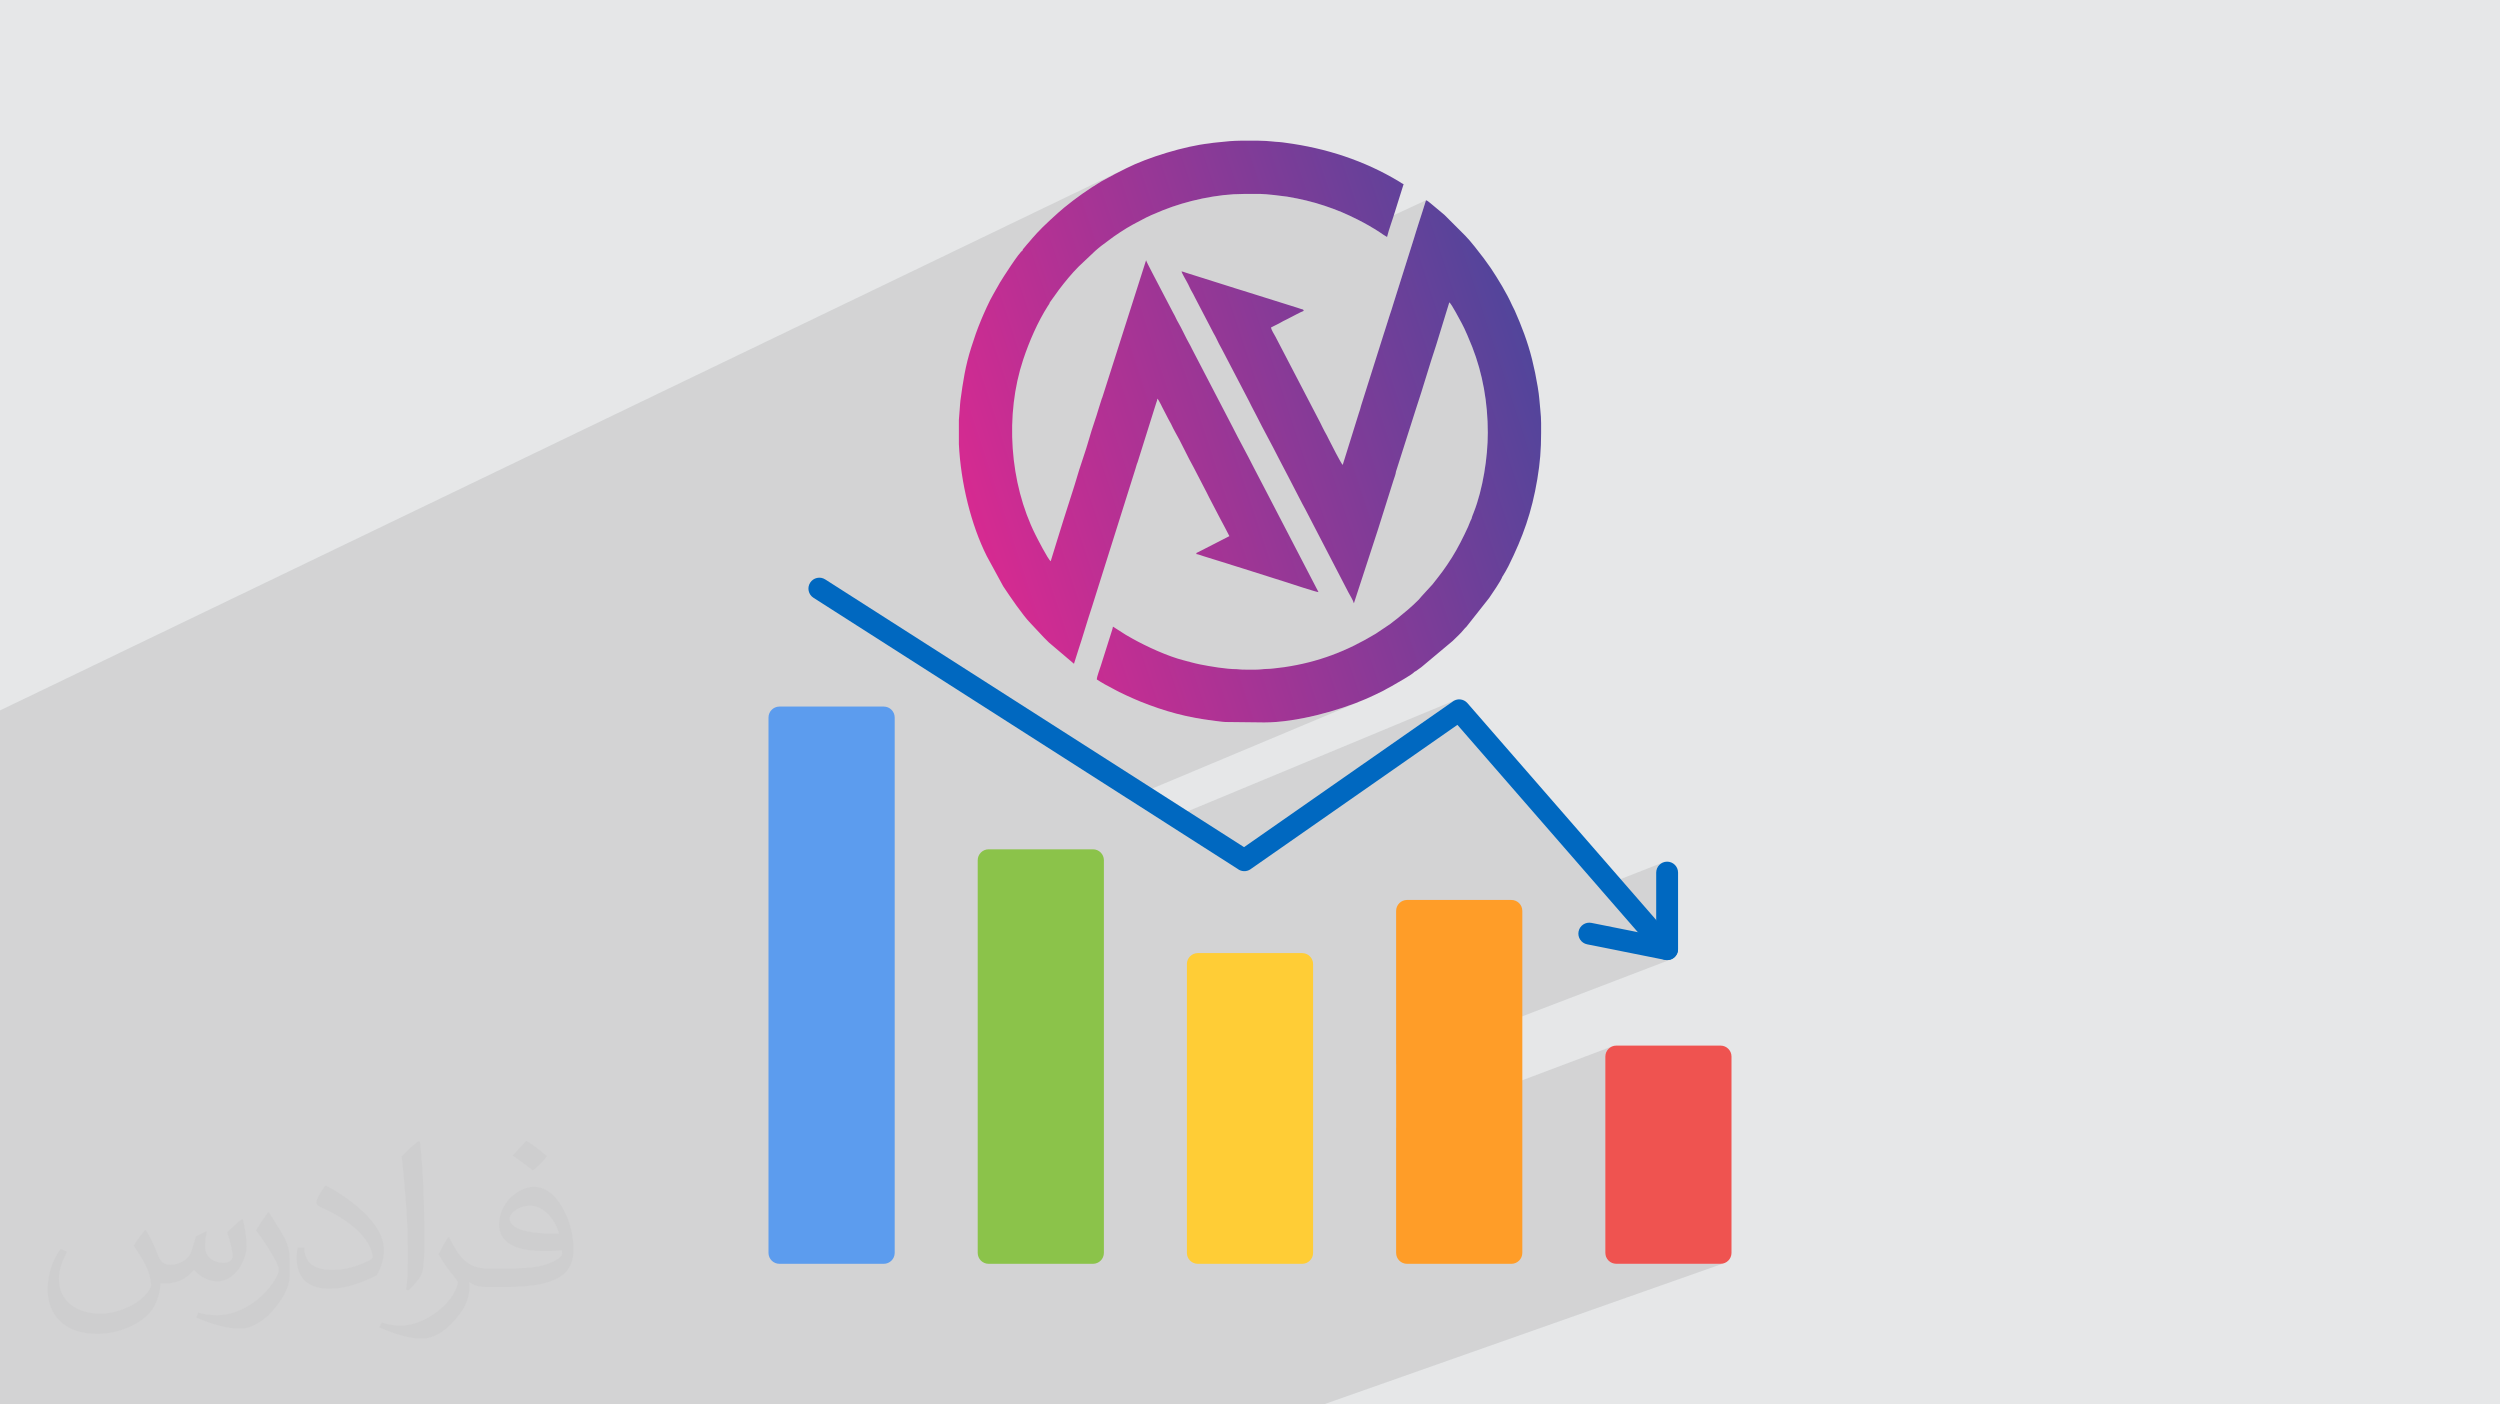 <?xml version="1.0" encoding="UTF-8"?>
<!DOCTYPE svg PUBLIC "-//W3C//DTD SVG 1.0//EN" "http://www.w3.org/TR/2001/REC-SVG-20010904/DTD/svg10.dtd">
<!-- Creator: CorelDRAW -->
<svg xmlns="http://www.w3.org/2000/svg" xml:space="preserve" width="94.192mm" height="52.917mm" version="1.0" style="shape-rendering:geometricPrecision; text-rendering:geometricPrecision; image-rendering:optimizeQuality; fill-rule:evenodd; clip-rule:evenodd"
viewBox="0 0 9404.92 5283.66"
 xmlns:xlink="http://www.w3.org/1999/xlink"
 xmlns:xodm="http://www.corel.com/coreldraw/odm/2003">
 <defs>
  <style type="text/css">
   <![CDATA[
    .fil8 {fill:#0068C0;fill-rule:nonzero}
    .fil6 {fill:#5C9CEE;fill-rule:nonzero}
    .fil5 {fill:#8BC34A;fill-rule:nonzero}
    .fil7 {fill:#EF5350;fill-rule:nonzero}
    .fil3 {fill:#FF9D28;fill-rule:nonzero}
    .fil4 {fill:#FFCD36;fill-rule:nonzero}
    .fil2 {fill:#373435;fill-opacity:0.031}
    .fil1 {fill:#2B2A29;fill-opacity:0.102}
    .fil0 {fill:#E6E7E8}
    .fil9 {fill:url(#id0)}
   ]]>
  </style>
  <linearGradient id="id0" gradientUnits="userSpaceOnUse" x1="3662.76" y1="1967.37" x2="5742.15" y2="1279.71">
   <stop offset="0" style="stop-opacity:1; stop-color:#D62A91"/>
   <stop offset="1" style="stop-opacity:1; stop-color:#52459B"/>
  </linearGradient>
 </defs>
 <g id="Layer_x0020_1">
  <polygon class="fil0" points="-0,0 9404.92,0 9404.92,5283.66 -0,5283.66 "/>
  <polygon class="fil1" points="-0,3531.11 -0,3525.15 -0,3519.81 -0,3506.88 -0,3490.51 -0,3431.85 -0,3423.51 -0,3422.1 -0,3421.82 -0,3405.6 -0,3403.7 -0,3403.65 -0,3403.4 -0,3401.89 -0,3359.42 -0,3351.92 -0,3336.8 -0,3315.7 -0,3305.91 -0,3280.11 -0,3279.34 -0,3254.36 -0,3245.19 -0,3219.65 -0,3210.22 -0,3204.07 -0,3191.19 -0,3189.58 -0,3146.9 -0,3108.89 -0,3104.24 -0,3026.69 -0,3021.1 -0,3011.52 -0,2971.11 -0,2949.71 -0,2944 -0,2884.14 -0,2871.34 -0,2869.13 -0,2854.27 -0,2781.85 -0,2774.06 -0,2768.1 -0,2756.67 -0,2745.73 -0,2704.22 -0,2676.25 -0,2673.61 -0,2672.69 -0,2672.62 4252.82,625.38 4236.88,633.13 4195.32,654.18 4144.04,681.82 4134.55,687.61 4125.22,693.39 4116.07,699.19 4107.04,705 4098.15,710.84 4089.36,716.72 4080.65,722.68 4072.03,728.68 4063.45,734.77 4054.92,740.95 4046.4,747.24 4037.91,753.64 4029.39,760.17 4020.85,766.84 4012.28,773.67 4003.63,780.66 3993.9,788.86 3981.39,799.83 3967.05,812.72 3951.86,826.67 3936.76,840.82 3922.73,854.31 3910.74,866.29 3901.74,875.9 3882.64,897.24 3880.36,900.12 3878.07,902.86 3875.76,905.54 3873.44,908.16 3871.09,910.77 3868.72,913.42 3866.34,916.13 3863.92,918.95 3862.67,920.44 3861.49,921.84 3860.36,923.21 3859.25,924.54 3858.15,925.86 3857.04,927.2 3855.91,928.56 3854.73,929.98 3852.43,932.73 3850.69,934.71 3849.42,936.16 3848.52,937.27 3847.88,938.25 3847.42,939.33 3847.01,940.7 3846.56,942.56 3843.73,944.64 3839.87,948.61 3835.13,954.24 3829.66,961.25 3823.61,969.43 3817.13,978.51 3810.36,988.23 3803.46,998.36 3796.57,1008.63 3789.84,1018.81 3783.42,1028.64 3777.46,1037.88 3772.1,1046.27 3767.5,1053.56 3763.8,1059.51 3761.16,1063.86 3748.49,1086.39 4321.51,813.86 4331.77,809.14 4342.2,804.54 4352.8,800.03 4363.6,795.57 4374.63,791.1 4391.77,784.47 4409.45,778.11 4427.62,772.04 4446.18,766.29 4465.08,760.88 4484.26,755.83 4503.66,751.15 4523.22,746.89 4542.86,743.04 4562.53,739.63 4582.17,736.69 4601.7,734.24 4621.07,732.3 4640.22,730.88 4659.07,730.01 4677.56,729.73 4742.93,729.69 4751.53,730 4763.69,730.9 4778.18,732.23 4793.76,733.83 4809.19,735.55 4823.26,737.22 4834.7,738.7 4842.31,739.83 4851.91,741.5 4861.34,743.2 4870.61,744.96 4879.72,746.76 4888.7,748.63 4897.57,750.54 4906.33,752.53 4915.01,754.59 4923.62,756.71 4932.17,758.93 4940.68,761.23 4949.17,763.61 4957.64,766.09 4966.13,768.68 4974.64,771.37 4983.19,774.17 4992.03,777.15 5000.53,780.1 5008.73,783.01 5016.67,785.93 5024.38,788.84 5031.92,791.77 5039.32,794.75 5046.64,797.77 5053.9,800.87 5061.15,804.04 5068.43,807.32 5075.79,810.71 5083.26,814.24 5090.9,817.91 5098.74,821.75 5106.82,825.76 5116.72,830.81 5127.23,836.34 5138.1,842.26 5149.14,848.45 5153.9,851.19 5364.6,753.32 5349.65,800.71 5347.77,806.79 5345.88,812.87 5343.95,818.93 5342,824.99 5340.04,831.04 5338.06,837.07 5336.06,843.1 5334.04,849.12 5332.08,855.11 5330.17,861.14 5328.3,867.2 5326.46,873.3 5324.62,879.43 5322.75,885.6 5320.86,891.79 5318.92,898.01 5242.58,1140.12 5240.84,1146.11 5239.04,1152.06 5237.18,1157.96 5235.29,1163.83 5233.37,1169.69 5231.41,1175.56 5229.45,1181.44 5227.48,1187.35 5208.27,1248.14 5452.22,1137.46 5456.65,1142.31 5462.49,1150.89 5469.23,1162.04 5476.4,1174.65 5483.48,1187.55 5489.99,1199.63 5495.43,1209.74 5499.31,1216.73 5503.65,1224.84 5508.76,1235.41 5514.33,1247.63 5520.08,1260.71 5525.68,1273.83 5530.85,1286.2 5535.27,1297.01 5538.63,1305.45 5542.26,1314.89 5545.76,1324.36 5549.15,1333.89 5552.42,1343.47 5555.57,1353.09 5558.61,1362.76 5561.53,1372.47 5564.34,1382.23 5567.02,1392.02 5569.6,1401.87 5572.04,1411.75 5574.39,1421.68 5576.62,1431.64 5578.72,1441.65 5580.71,1451.7 5582.6,1461.78 5584.36,1471.9 5586,1482.07 5587.54,1492.26 5588.96,1502.49 5590.27,1512.75 5591.45,1523.05 5592.53,1533.39 5593.49,1543.75 5594.34,1554.15 5595.08,1564.57 5595.7,1575.04 5596.21,1585.52 5596.6,1596.04 5596.88,1606.59 5597.05,1617.15 5597.11,1627.76 5596.89,1645.48 5596.25,1663.74 5595.17,1682.44 5593.68,1701.51 5591.77,1720.85 5589.45,1740.38 5586.71,1760.01 5583.58,1779.66 5580.04,1799.24 5576.11,1818.66 5571.77,1837.85 5567.06,1856.7 5561.96,1875.15 5556.48,1893.09 5550.62,1910.47 5544.39,1927.16 5543.27,1929.98 5542.09,1932.91 5540.88,1935.95 5539.69,1939.04 5538.57,1942.15 5537.56,1945.25 5536.68,1948.29 5535.99,1951.25 5535.13,1952.66 5534.26,1954.32 5533.39,1956.16 5532.51,1958.13 5531.66,1960.14 5530.83,1962.16 5530.02,1964.12 5529.25,1965.93 5528.38,1967.99 5527.57,1970.01 5526.8,1971.98 5526.05,1973.93 5525.32,1975.85 5524.56,1977.76 5523.78,1979.65 5522.95,1981.54 5519.78,1988.47 5516.49,1995.57 5513.06,2002.82 5509.53,2010.18 5505.89,2017.62 5502.17,2025.11 5498.38,2032.63 5494.51,2040.15 5490.6,2047.63 5486.63,2055.05 5482.64,2062.37 5478.64,2069.56 5474.62,2076.6 5470.61,2083.45 5466.61,2090.08 5462.65,2096.47 5452.69,2112.01 5443.73,2125.54 5435.36,2137.66 5427.22,2148.98 5418.92,2160.08 5410.06,2171.59 5400.27,2184.09 5389.17,2198.21 5347.29,2243.95 5345.79,2245.59 5344.51,2247.09 5343.38,2248.51 5342.33,2249.87 5341.27,2251.24 5340.13,2252.66 5338.82,2254.17 5337.26,2255.81 5327.5,2265.45 5317.58,2274.81 5307.52,2283.92 5297.34,2292.85 5287.04,2301.64 5276.64,2310.3 5266.16,2318.91 5255.61,2327.5 5252.35,2330.09 5249.16,2332.53 5246.04,2334.87 5242.94,2337.16 5239.84,2339.49 5236.7,2341.88 5233.5,2344.44 5230.2,2347.19 5229.25,2347.83 5652.99,2167.58 5653.05,2167.63 5228.94,2348.04 5175.58,2383.93 5165.38,2390.01 5155.19,2395.95 5145,2401.74 5134.82,2407.4 5124.64,2412.91 5114.46,2418.28 5104.26,2423.51 5094.05,2428.6 5083.82,2433.56 5073.57,2438.37 5063.27,2443.04 5052.96,2447.58 4469.99,2695.19 4476.28,2696.56 4493.83,2700.04 4511.66,2703.27 4529.83,2706.23 4548.38,2708.95 4567.36,2711.42 4572.39,2712.06 4577.71,2712.77 4583.25,2713.52 4588.93,2714.25 4594.67,2714.92 4600.4,2715.5 4606.03,2715.93 4611.48,2716.17 4756.18,2717.85 4767.45,2717.73 4778.94,2717.36 4790.62,2716.75 4802.48,2715.92 4814.49,2714.87 4826.66,2713.6 4838.95,2712.12 4851.37,2710.46 4863.87,2708.59 4876.45,2706.53 4889.09,2704.31 4901.78,2701.9 4914.49,2699.33 4927.22,2696.62 4939.94,2693.74 4952.64,2690.73 4965.3,2687.58 4977.91,2684.31 4990.45,2680.91 5002.9,2677.4 5015.25,2673.78 5027.47,2670.07 5039.55,2666.25 5051.47,2662.36 5063.23,2658.4 5074.8,2654.35 5086.16,2650.25 5097.3,2646.09 5108.21,2641.88 5118.86,2637.64 5129.23,2633.35 4243.05,3004.8 4376.5,3090.1 5477.08,2632.85 5469.71,2635.99 5462.91,2640.63 5131.33,2872.01 5482.62,2726.92 6015.38,3338.97 6255.64,3244.74 6248.65,3248.54 6242.56,3253.57 6237.53,3259.67 6233.72,3266.65 6231.33,3274.38 6230.49,3282.68 6230.49,3520.59 6187.8,3537.05 6240.63,3597.73 6246.71,3603.43 6253.59,3607.68 6261.04,3610.46 6266.33,3611.34 6270.23,3611.72 6274.41,3611.61 6278.25,3611.21 6282.08,3610.36 6287.49,3608.7 5252.17,4005.04 5252.17,4242.71 6064.27,3936.75 6057.28,3940.55 6051.19,3945.59 6046.16,3951.68 6042.35,3958.67 6039.96,3966.4 6039.12,3974.69 6039.12,4713.25 6039.96,4721.57 6042.35,4729.31 6046.16,4736.31 6051.19,4742.4 6057.28,4747.42 6064.27,4751.21 6072,4753.6 6080.29,4754.43 6472.68,4754.43 6480.98,4753.59 6488.71,4751.2 6117.79,4881.99 6235.86,5283.66 6117.79,4881.99 5479.8,5106.97 5573.25,5283.66 5479.8,5106.97 4978.73,5283.66 4972.13,5283.66 4800.85,5283.66 4594.32,5283.66 4443.79,5283.66 4221.18,5283.66 4214.42,5283.66 3871.2,5283.66 3836.61,5283.66 3688.47,5283.66 3463.48,5283.66 3456.55,5283.66 3078.74,5283.66 2932.78,5283.66 2705.94,5283.66 2698.82,5283.66 2558.12,5283.66 2489.14,5283.66 2321.03,5283.66 2177.24,5283.66 1948.32,5283.66 1941.04,5283.66 1912.09,5283.66 1912.06,5283.66 1896.26,5283.66 1844.86,5283.66 1657.64,5283.66 1563.23,5283.66 1500.69,5283.66 1421.44,5283.66 1361.51,5283.66 1315.15,5283.66 1119.15,5283.66 1056.67,5283.66 581.6,5283.66 519.84,5283.66 327.97,5283.66 266.05,5283.66 -0,5283.66 -0,5186.91 -0,5167.32 -0,5104.26 -0,4991.33 -0,4910.01 -0,4908.37 -0,4783.28 -0,4778.42 -0,4753.72 -0,4720.23 -0,4665.14 -0,4644.51 -0,4593.78 -0,4583.73 -0,4572.28 -0,4572.21 -0,4572.01 -0,4564.32 -0,4532.41 -0,4525.87 -0,4501.81 -0,4476.6 -0,4454.01 -0,4441.24 -0,4411.3 -0,4396.07 -0,4367.75 -0,4367.46 -0,4364.66 -0,4353.57 -0,4343.45 -0,4339.59 -0,4325.87 -0,4299.93 -0,4292.51 -0,4253.71 -0,4205.59 -0,4185.96 -0,4179.43 -0,4144.75 -0,4141.28 -0,4121.94 -0,4088.45 -0,4084.4 -0,4077.05 -0,4065.84 -0,4062.4 -0,4062.35 -0,4062.31 -0,4055.78 -0,4054.84 -0,4053.66 -0,3985.16 -0,3984.16 -0,3979.56 -0,3954.87 -0,3952 -0,3896.43 -0,3887.27 -0,3878.25 -0,3874.04 -0,3868.4 -0,3838.91 -0,3818.31 -0,3814.39 -0,3789.3 -0,3773.3 -0,3760.21 -0,3755.03 -0,3699.5 -0,3697.78 -0,3696.32 -0,3667 -0,3657.46 -0,3637.32 -0,3635.67 -0,3635.16 -0,3631.89 -0,3611.18 -0,3595.41 -0,3577.99 -0,3577.4 -0,3571.29 -0,3566.07 "/>
  <path class="fil2" d="M548.54 4627.69c17.95,27.21 29.6,53.36 40.96,82.43 8.45,16.91 12.93,48.09 52.57,48.09 11.61,0 28.28,-3.42 43.06,-11.61 16.63,-8.73 29.32,-21.94 35.94,-42l15.85 -53.36 38.57 -19.02 2.64 2.64c-5.27,20.09 -6.59,39.36 -6.59,54.43 0,44.63 38.57,61.56 69.22,61.56 17.95,0 34.09,-8.73 34.09,-25.11 0,-21.13 -8.98,-57.06 -20.62,-89.29 17.95,-17.95 35.94,-35.94 56.53,-50.47l3.17 1.6c8.98,38.04 14,75.56 14,100.66 0,24.57 -10.83,51.79 -19.81,69.49 -18.49,34.87 -51.25,62.62 -90.87,62.62 -30.1,0 -63.65,-15.07 -86.66,-43.06l-1.32 0c-21.66,26.96 -55.22,51.25 -108.86,51.25l-16.63 0c-2.64,35.41 -10.29,60.49 -21.94,82.95 -31.95,62.34 -126.81,106.47 -216.1,106.47 -124.17,0 -186.51,-71.59 -186.51,-166.96 0,-58.91 19.27,-113.6 48.88,-152.42l24.29 10.04c-18.49,35.41 -30.91,68.68 -30.91,101.45 0,89.29 72.66,131.83 156.4,131.83 77.68,0 173.83,-49.41 191.28,-106.72 -6.59,-62.62 -30.1,-91.93 -66.04,-148.99 10.83,-19.02 24.83,-38.04 42.28,-58.38l3.17 0 0 0 0 0 -0.02 -0.09zm1432.13 -336.04c26.15,16.39 51.79,35.66 76.87,57.85 -14,19.81 -31.45,37.79 -53.11,53.64 -25.11,-20.34 -50.19,-37.79 -75.84,-56.27 17.42,-19.55 34.62,-38.29 52.04,-55.22l0 0 0 0 0 0 0 0 0 0 0.03 0zm13.47 244.11c-42.28,0 -76.87,27.75 -76.87,48.34 0,44.13 84.53,57.85 185.72,57.31 -12.68,-51.79 -57.06,-105.68 -108.86,-105.68l0.01 0.03zm-94.86 236.19c54.96,0 103.04,-1.6 139.74,-10.83 40.96,-10.29 75.56,-30.91 75.56,-45.17 0,-3.7 0,-8.19 -1.32,-11.89 -22.98,2.11 -49.41,2.11 -72.38,2.11 -74.49,0 -131.55,-16.91 -154.02,-58.66 -5.55,-11.61 -9.51,-24.57 -9.51,-39.36 0,-40.43 17.42,-79.79 48.09,-107 25.61,-22.45 53.89,-36.44 82.67,-36.44 52.04,0 93.51,41.75 122.57,107.54 15.85,35.94 26.68,77.4 26.68,129.72 0,34.87 -9.51,64.19 -31.17,85.85 -40.43,39.11 -114.92,53.89 -229.04,53.89l-51.79 0 0 0 -13.47 0c-28.28,0 -48.62,-5.02 -64.72,-17.42l-2.64 0c0.79,6.59 1.32,12.93 1.32,19.02 0,25.61 -8.45,58.38 -25.61,84.53 -50.72,75.3 -105.68,108.04 -153.24,108.04 -48.09,0 -107,-18.49 -160.11,-42.54l9.51 -18.49c17.17,7.13 40.96,11.89 73.7,11.89 85.85,0 198.66,-82.43 212.66,-163 -3.17,-6.59 -8.98,-15.32 -17.17,-24.57 -25.11,-29.85 -40.96,-54.68 -55.75,-80.83 12.68,-25.11 24.29,-45.17 35.13,-63.4l4.49 -0.53c36.72,74.77 69.99,117.55 144.23,117.55l11.61 0 0 0 53.89 0 0 0 0 0 0 0 0 0 0 0 0.09 0.01zm-371.98 79c6.34,-34.34 6.87,-72.91 6.87,-108.86l0 -53.36c0,-99.6 -12.68,-244.36 -22.98,-338.68 17.95,-19.27 43.06,-42 62.87,-57.31l5.81 1.6c13.47,118.62 16.63,256 16.63,383.06 0,33.3 -1.32,65.79 -4.49,89.55 -1.85,30.1 -19.27,52.83 -56.53,87.7l-8.19 -3.7zm-382.8 -157.19c1.85,46.77 24.83,83.49 105.15,83.49 49.93,0 92.19,-12.93 138.96,-35.13 8.45,-3.7 12.93,-8.73 12.93,-12.93 0,-29.32 -22.45,-68.15 -60.23,-103.55 -36.72,-33.3 -85.34,-62.62 -130.76,-82.18 -15.6,-6.59 -20.62,-13.47 -20.62,-20.09 0,-13.47 17.95,-41.75 32.77,-62.09l5.02 -0.53c52.04,27.21 110.17,67.64 153.24,112.53 39.11,41.47 63.4,83.49 63.4,129.19 0,33.81 -10.29,65.51 -26.96,95.11 -57.06,28.79 -117.83,50.72 -178.06,50.72 -73.17,0 -123.1,-34.34 -123.1,-114.92 0,-8.73 0,-22.19 3.17,-39.64l25.11 0 0 0 0 0 0 0 0 0 0 0 -0.02 0zm-132.37 -132.9l45.45 73.45c16.63,27.21 32.23,56.81 32.23,103.55l0 59.7c0,48.34 -30.91,100.13 -80.83,151.38 -39.11,34.62 -73.7,49.41 -105.68,49.41 -47.55,0 -101.98,-14.79 -164.85,-41.75l7.13 -18.49c19.81,5.27 42.79,9.77 71.06,9.77 90.36,-0.53 182.8,-66.57 225.08,-147.15 5.02,-9.26 6.87,-17.95 6.87,-24.04 0,-9.26 -5.02,-19.55 -8.98,-28.79 -22.98,-43.31 -48.62,-82.95 -76.87,-119.68 14.79,-23.25 29.6,-45.7 45.7,-67.9l3.7 0.53 0 0 0 0 0 0 0 0 0 0 -0.02 0.01z"/>
  <g id="_2635488586464">
   <g>
    <path class="fil3" d="M5293.35 4754.43l392.39 0c22.73,0 41.17,-18.45 41.17,-41.18l0 -1286.51c0,-22.73 -18.44,-41.18 -41.17,-41.18l-392.39 0c-22.74,0 -41.18,18.45 -41.18,41.18l0 1286.59c0,22.73 18.36,41.1 41.18,41.1l0 0z"/>
    <path class="fil4" d="M4506.23 4754.43l392.39 0c22.73,0 41.17,-18.45 41.17,-41.18l0 -1086.58c0,-22.73 -18.44,-41.18 -41.17,-41.18l-392.39 0c-22.73,0 -41.18,18.45 -41.18,41.18l0 1086.66c0,22.73 18.45,41.1 41.18,41.1l0 0z"/>
    <path class="fil5" d="M3719.28 4754.43l392.38 0c22.73,0 41.18,-18.45 41.18,-41.18l0 -1477.04c0,-22.73 -18.45,-41.18 -41.18,-41.18l-392.38 0.01c-22.73,0 -41.18,18.44 -41.18,41.17l0 1477.12c0,22.73 18.45,41.1 41.18,41.1l0 0z"/>
    <path class="fil6" d="M2932.24 4754.43l392.39 0c22.73,0 41.18,-18.45 41.18,-41.18l0 -2014c0,-22.73 -18.45,-41.18 -41.18,-41.18l-392.39 0c-22.73,0 -41.18,18.45 -41.18,41.18l0 2014c0,22.81 18.45,41.18 41.18,41.18z"/>
    <path class="fil7" d="M6080.29 4754.43l392.39 0c22.73,0 41.18,-18.45 41.18,-41.18l0 -738.56c0,-22.73 -18.45,-41.18 -41.18,-41.18l-392.39 0c-22.73,0 -41.18,18.45 -41.18,41.18l0 738.56c0,22.82 18.45,41.18 41.18,41.18l0 0z"/>
    <path class="fil8" d="M6302.69 3543.73c14.94,17.11 13.09,43.11 -4.02,58.03 -17.1,14.93 -43.1,13.09 -58.03,-4.02l-758.01 -870.81 -778.06 542.92 0.08 0.08c-15.18,10.57 -35.06,9.57 -48.89,-1.34l-1595.45 -1019.75c-19.12,-12.16 -24.74,-37.48 -12.58,-56.6 12.16,-19.12 37.48,-24.74 56.6,-12.58l1575.74 1007.26 782.84 -546.27c17.19,-14.43 42.77,-12.49 57.52,4.44l782.26 898.65z"/>
    <path class="fil8" d="M5970.85 3552.54c-22.31,-4.44 -36.72,-26.09 -32.28,-48.39 4.44,-22.31 26.08,-36.73 48.39,-32.29l243.53 48.73 0 -237.91c0,-22.73 18.45,-41.18 41.18,-41.18 22.73,0 41.18,18.45 41.18,41.18l0 287.38c0.08,2.86 -0.26,5.79 -0.85,8.73 -4.44,22.31 -26.16,36.73 -48.47,32.28l-292.68 -58.53z"/>
   </g>
   <path class="fil9" d="M4146.45 1496.7c-1.26,1.71 0.19,-1.28 -1.56,3.2l-10.94 34.48c-10.1,35.61 -26.6,79.59 -36.35,115.28 -12.53,45.81 -36.24,109.23 -48.51,153.68 -3.72,13.51 -7.97,25.65 -11.93,38.61 -3.85,12.6 -7.94,25.62 -12.22,38.33 -8.44,25.07 -15.71,50.72 -24.43,76.65 -8.75,26.03 -15.53,51.91 -23.99,77.1l-23.81 77.27c-10.38,-6.96 -51.63,-88.14 -57.28,-99.41 -97.79,-194.96 -115.31,-452.01 -46.12,-659.41 22.69,-68.04 54.07,-140.73 92.97,-201.86 2.96,-4.64 5.61,-7.12 7.07,-12.9l33.93 -47.2c22.02,-29.17 48.21,-61.31 74.32,-87.43l63.23 -59.76c4.28,-3.74 6.54,-5.25 10.9,-9.32 3.52,-3.29 7.37,-6.07 11.14,-9.08l46.41 -34.47c37.33,-25.83 60.07,-39.96 102.21,-61.34 26.29,-14.54 53.46,-26.11 83.15,-38.03 89.92,-36.08 205.35,-61.38 302.93,-61.38l65.37 -0.04c17.09,-0.07 85.32,7.75 99.38,10.14 51.73,8.8 95.18,19.1 140.88,34.34 48.18,16.07 79.81,29.69 123.63,51.59 25.41,12.71 59.59,31.84 83.57,47.86 9.31,6.22 18.2,12.87 27.63,17.85 5.97,-25.62 22.71,-70.82 30.93,-98.8 2.75,-9.32 4.93,-16.39 7.61,-24.4l23.79 -75.61c-4.52,-1.21 -12.49,-6.99 -17.15,-9.81 -130.36,-78.71 -275.58,-125.72 -427.13,-145.71 -6.71,-0.88 -16.04,-2.37 -24.09,-2.87 -7.51,-0.45 -18.19,-1.05 -26.5,-2.15 -11.39,-1.51 -31.29,-2.46 -53.66,-2.91l-62.7 0c-16.78,0.33 -31.82,0.93 -42.4,1.78l-50.06 4.96c-8.45,0.17 -18.19,2.5 -27.39,3.5 -90.92,9.99 -230.85,52.33 -312.4,93.66l-41.56 21.05 -51.28 27.64c-51.1,30.92 -94.13,61.1 -140.41,98.84 -21.35,17.41 -82.75,73.53 -101.89,95.25l-19.1 21.34c-6.07,7.86 -12.24,14.02 -18.72,21.71 -3.42,4.08 -5.98,7.15 -9.19,11.03 -7.01,8.51 -6.83,6.73 -8.18,12.58 -12.09,5.56 -74.36,102.78 -85.4,121.3l-25.47 45.28c-12.29,20.18 -34.96,70.97 -44.37,93.79 -16.71,40.49 -24.1,62.32 -37.04,102.8 -23.06,72.15 -31.06,127.87 -41.2,201.43 -1.66,12.04 -1.34,20.34 -2.66,32.72 -1.38,13.03 -2.41,26.34 -3.11,39.86l0 91.2c7.05,146.41 46.36,304.77 105.02,421.26l61.78 113.45c24.1,36.44 74.18,110.26 103.18,139.43l50.55 53.91c6.31,6.31 11.41,11.35 17.68,17.7l94.79 80.44 14.94 -47.4c18.05,-53.83 34.24,-111.17 52.24,-165.1l164.26 -521.48c2.29,-6.96 5.1,-18.79 7.81,-23.94l70.11 -223.3c2.12,-6.23 3.85,-8.96 4.01,-16.21 4.02,2.95 6.36,9.09 9.41,14.19 3.44,5.79 5.52,10.59 8.57,16.7l24.69 47.76c3.3,6.62 5.72,9.63 9.03,16.25 5.82,11.65 10.48,22.69 17.06,33.48 15.9,26.11 49.26,97.83 67.65,129.48l50.05 96.52c3.15,6.29 5.21,10.58 8.41,16.87l42.17 80.83c12.2,21.8 22.71,43.37 34.24,65.17l-118.07 60.53c-5.86,2.99 -4.92,0.52 -6.61,6.86 8.1,0.68 20.28,6.14 28.64,8.43l86.15 26.74c19.47,5.96 37.37,12.17 57.67,18.14l171.46 54.31c15.43,5.15 107.4,35.41 116.04,35.6l-202.18 -389.2c-6.61,-13.22 -13.53,-25.36 -20.22,-38.75 -6.91,-13.81 -13.63,-25.56 -20.78,-39.87 -25.52,-51.05 -55.97,-105.18 -81.44,-156.13l-151.63 -291.48c-3.65,-7.31 -6.27,-13.29 -10.34,-19.98 -9.48,-15.56 -30.27,-60.82 -40.44,-77.5 -7.7,-12.63 -12.5,-26.08 -20.22,-38.75l-50.88 -97.38c-8.49,-17.11 -48.75,-91.74 -50.53,-99.42l-165.12 517.62zm1174.81 1030.76c6.51,-2.98 7.82,-4.71 13.03,-8.42 4.54,-3.24 7.86,-5.47 12.73,-9.16l117.4 -98.26c13.23,-13.23 31.3,-29.14 42.42,-43.51 3.41,-4.42 6,-6.57 9.85,-10.37l85.48 -108.28c11.6,-17.64 44.08,-63.26 49.99,-80.88 0.32,-0.29 0.76,-1.24 0.89,-0.96l10.88 -18.14c3.81,-7.74 7.12,-12.43 10.69,-19.64 54.62,-110.12 87.89,-202.64 108.78,-327.59 10.18,-60.87 14.21,-111.11 14.21,-172.82l0 -37.84c-0.18,-15.8 -0.86,-30.4 -3.12,-51.71 -3.52,-33.27 -3.17,-46.09 -9.65,-84.7 -6.29,-37.47 -12.68,-68.99 -21.28,-103.4 -16.49,-65.97 -39.86,-126.55 -65.39,-183.96 -3.03,-6.79 -7.05,-13.48 -10.06,-20.26 -20.04,-45.05 -52.99,-98.67 -79.88,-139.16l-26.05 -36.3c-15.15,-20.19 -51.56,-67.36 -69.73,-85.26l-78.36 -78.33 -50.47 -42.2c-5.77,-4.26 -12.54,-11.26 -19.02,-12.99l-14.95 47.39c-4.96,16.24 -10.22,32.38 -15.61,48.42 -5.33,15.9 -9.86,32.27 -15.13,48.89l-76.33 242.11c-4.56,16.07 -9.85,31.4 -15.11,47.23l-107.18 339.1c-2.21,10.04 -5.25,18.56 -8.22,27.38l-60.86 195.23c-5.5,-4.02 -45.67,-82.81 -51.67,-94.91 -2.97,-5.97 -4.9,-9.78 -7.86,-15.74 -3.33,-6.73 -5.65,-10.06 -9,-16.28 -6,-11.13 -10.6,-21.21 -16.28,-32.58l-168.46 -323.51c-4.38,-8.76 -15.51,-24.51 -16.32,-34.24 9.88,-5.22 20.32,-10.17 30.34,-15.16 5.76,-2.86 9.7,-5.63 15.13,-8.46 5.23,-2.73 9.97,-4.95 15.75,-7.84 11.25,-5.62 55.43,-29.41 61.78,-30.89 -1.71,-6.4 -3.47,-5.04 -11.12,-7.41 -5.44,-1.69 -8.87,-2.92 -13.92,-4.6l-202.6 -63.6c-19.77,-6.27 -37.91,-11.48 -57.72,-18.09l-158.81 -50.11c-5.71,-1.89 -9.67,-3.93 -15.79,-4.44 1.65,6.15 16.42,32.41 20.15,38.83 7.37,12.69 12.24,26.32 19.96,39 3.89,6.39 6.37,11.74 9.88,18.77l71 136.23c7.72,12.68 13.05,25.4 19.96,39.01 3.71,7.32 7.09,12.38 10.69,19.63l101.68 194.86c3.76,7.41 6.38,12.83 10.08,20.25 6.91,13.84 13.23,24.66 20.22,38.75 24.37,49.16 56.35,105.97 81.44,156.12 13.34,26.68 27.12,50.86 40.43,77.5l49.98 96.6c3.88,7.77 6.79,12.41 10.68,19.65l162.27 312.85c5.14,9.88 17.73,29.65 20.24,40.42l90.77 -278.22c3.11,-10.16 6.1,-20.14 9.67,-30.76l48.47 -153.72c2.88,-8.61 8.82,-24.32 9.48,-33.08l75.59 -237.36c25.98,-77.28 49.31,-160.35 75.42,-237.97l49.5 -161.12c9.52,6.97 39.26,65.78 47.1,79.27 10.25,17.64 32.01,70.06 39.32,88.73 39.26,100.34 58.47,209.1 58.47,322.3 0,92.98 -18.5,212.29 -52.72,299.41 -2.86,7.3 -6.85,16.36 -8.4,24.08 -2.26,3.38 -4.75,10.06 -6.74,14.69 -2.4,5.55 -4.01,10.56 -6.3,15.61 -16.5,36.42 -39.24,81.57 -60.3,114.93 -28.2,44.68 -41.79,61.43 -73.48,101.75l-41.88 45.74c-4.4,4.57 -5.49,7.26 -10.03,11.86 -25.8,26.09 -53.44,48.79 -81.65,71.68 -8.85,7.18 -16.48,12.03 -25.41,19.69l-54.62 36.74c-108.99,65.61 -214.59,106.86 -344.13,125.95 -14.59,2.16 -27.26,3.01 -42.1,5.08 -14.58,2.04 -29.82,0.95 -44.07,3.1 -13.7,2.08 -51.51,0.9 -69.8,1 -10.61,0.06 -14.66,-1.56 -23.2,-1.71 -39.72,0 -99.74,-10.34 -137.54,-17.82 -22.42,-4.43 -41.84,-10.44 -62,-15.52 -59.68,-15.03 -139.73,-52.01 -192.88,-81.75 -8.93,-4.99 -15.94,-8.9 -24.65,-14.1l-48.32 -30.87c-0.48,5.72 -5.01,19 -6.94,25.07l-38.91 122.83c-3.28,11.86 -14.53,38.65 -14.81,50.9 9.2,6.16 20.79,12.95 30.4,18.46 10.73,6.16 22.04,11.12 32.91,17.63 19.95,11.94 78.48,38.14 101.09,47.19 91.72,36.67 174.34,59.53 276.72,72.03 12.95,1.59 29.87,4.39 44.12,4.75l144.7 1.68c119.05,0 277.14,-42.71 383.14,-88.81 22.09,-9.61 42.74,-19.67 64.1,-30.24 6.42,-3.19 9.25,-5.27 15.15,-8.44 6.11,-3.29 9.43,-4.74 15.33,-8.27 19.12,-11.42 78.85,-43.91 87.37,-54.63z"/>
  </g>
 </g>
</svg>
